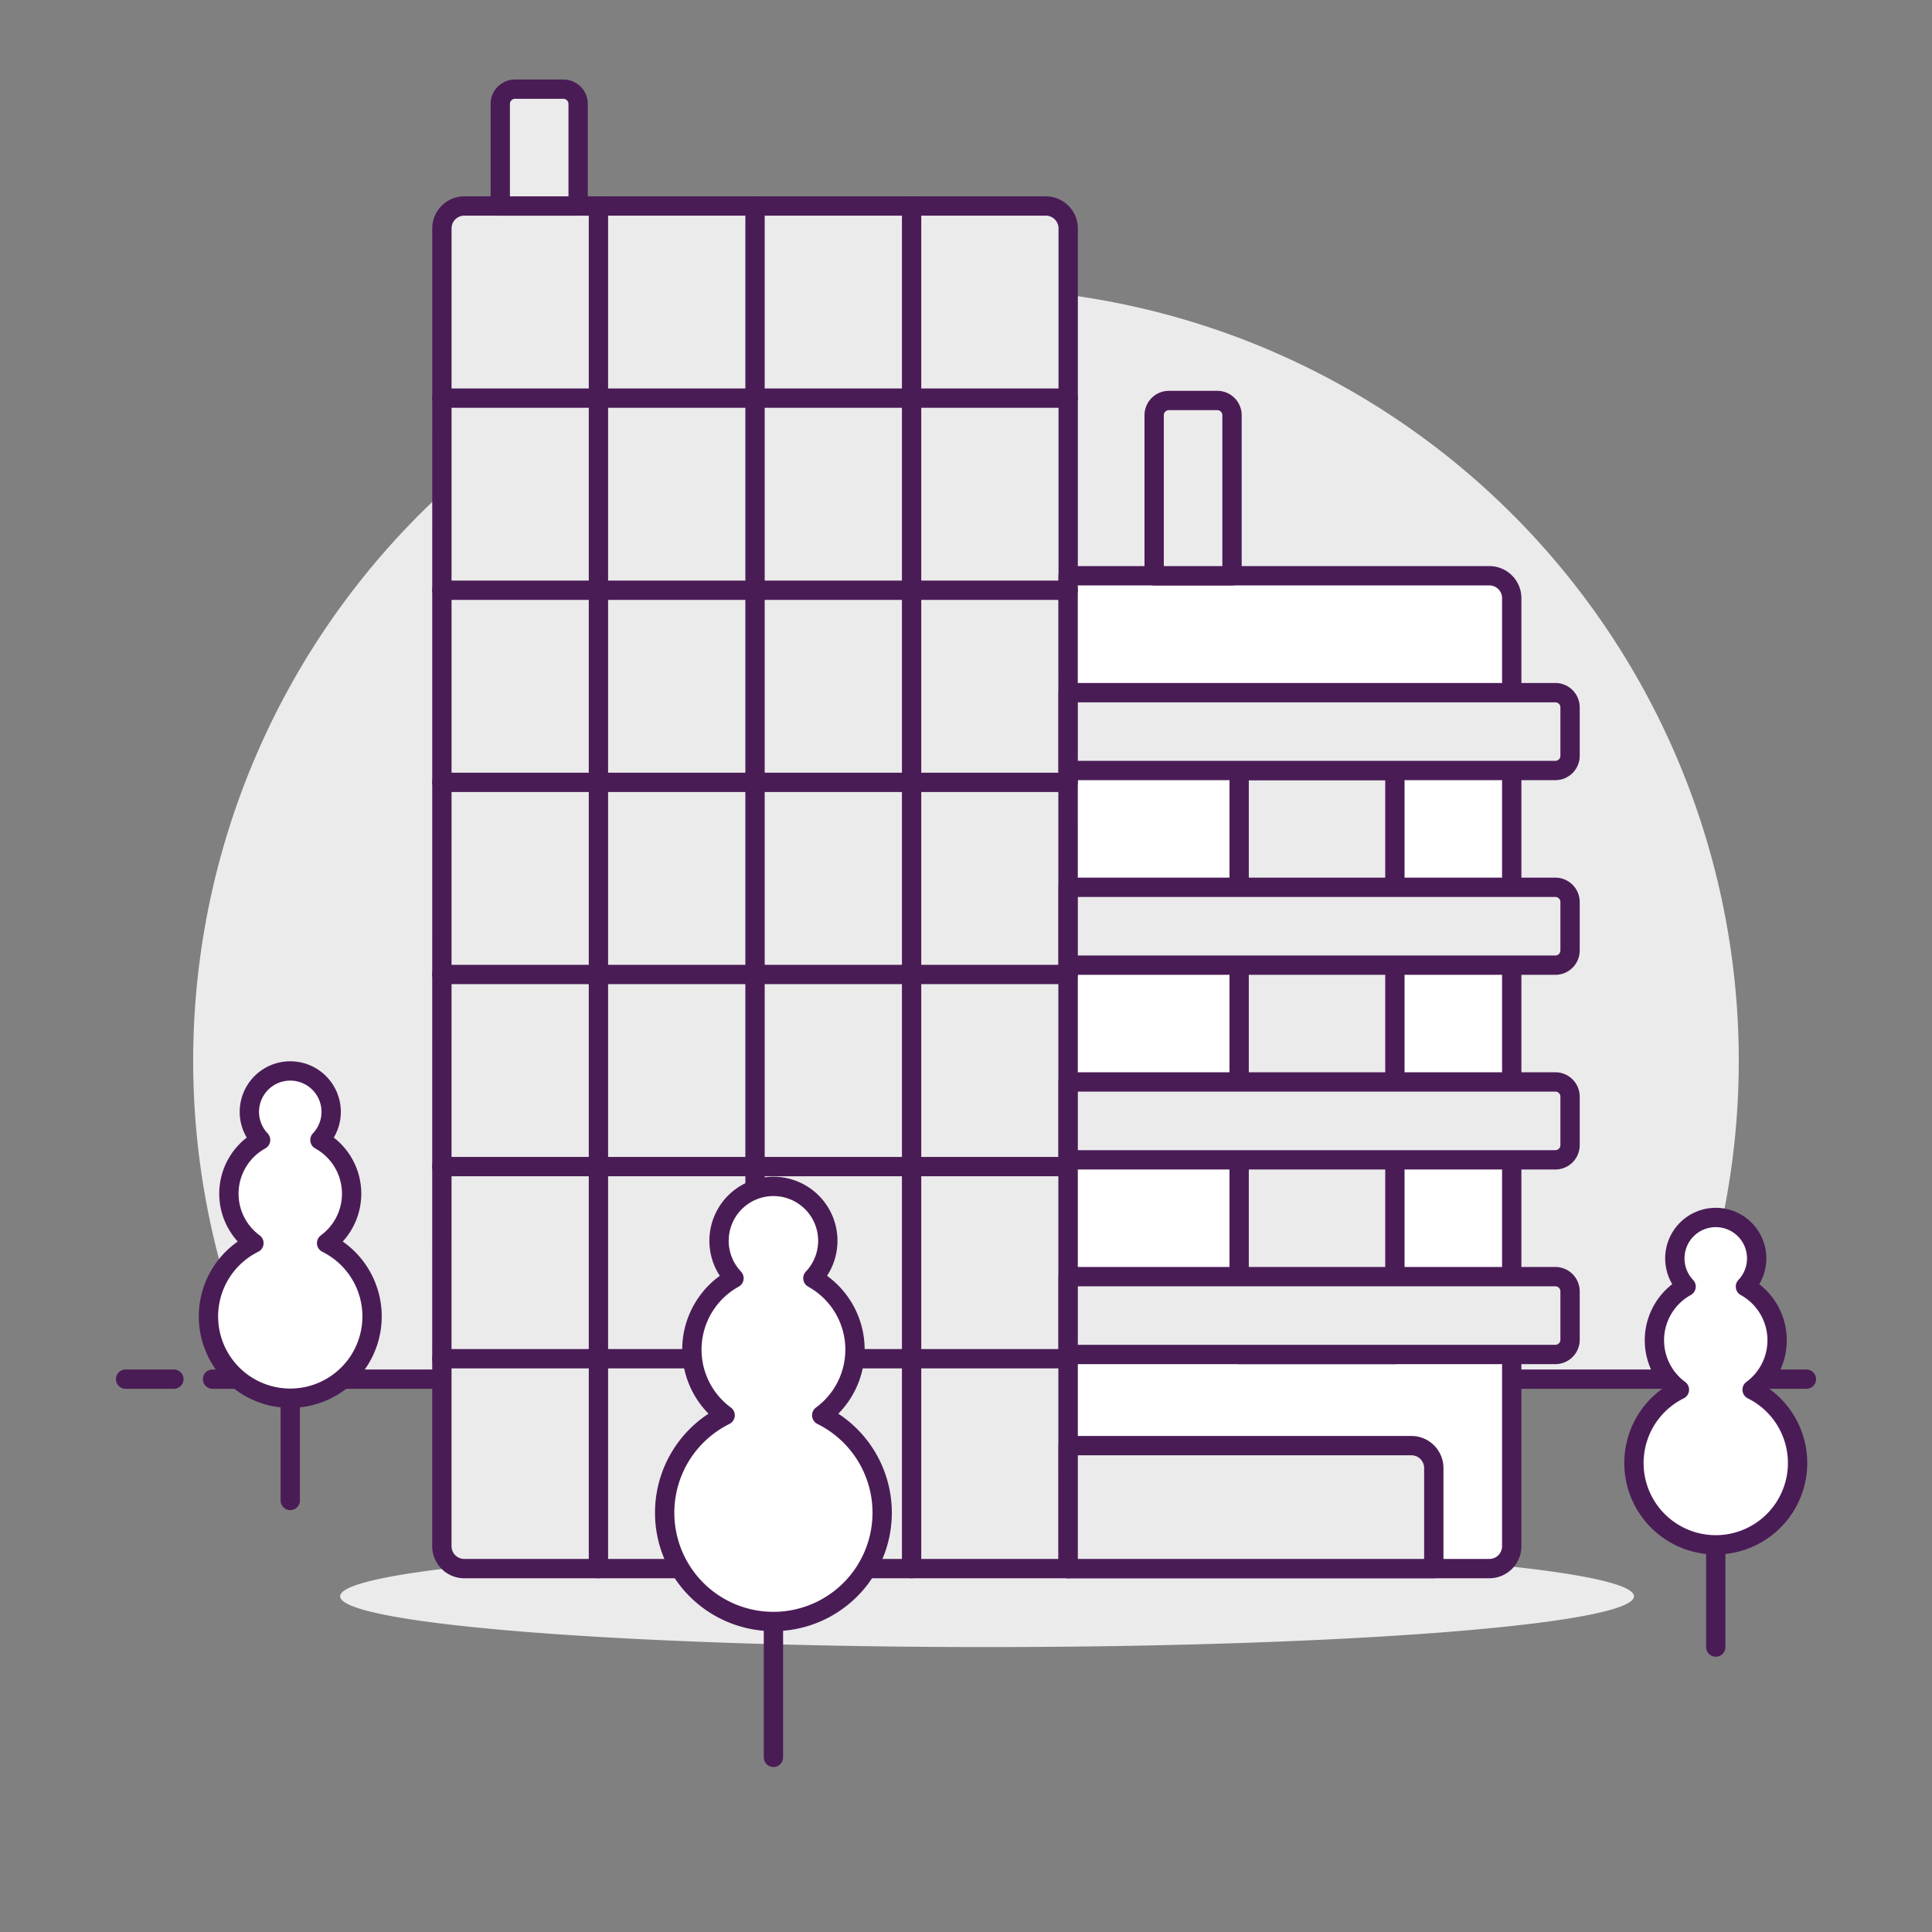 <svg xmlns="http://www.w3.org/2000/svg" version="1.1" xmlns:xlink="http://www.w3.org/1999/xlink" xmlns:svgjs="http://svgjs.com/svgjs" viewBox="0 0 140 140" width="140" height="140"><rect x="0" y="0" width="140" height="140" fill="#808080" stroke="none"/><g transform="matrix(1.4,0,0,1.4,0,0)"><path d="M86.449,71.384a40,40,0,1,0-72.9,0Z" fill="#ebebeb"></path><path d="M11 71.384L89 71.384" fill="none" stroke="#4a1c56" stroke-linecap="round" stroke-linejoin="round"></path><path d="M6.5 71.384L9 71.384" fill="none" stroke="#4a1c56" stroke-linecap="round" stroke-linejoin="round"></path><path d="M91 71.384L93.5 71.384" fill="none" stroke="#4a1c56" stroke-linecap="round" stroke-linejoin="round"></path><path d="M17.606 82.624 A33.484 2.628 0 1 0 84.574 82.624 A33.484 2.628 0 1 0 17.606 82.624 Z" fill="#ebebeb"></path><path d="M22.871,80.034a1.16,1.16,0,0,0,1.158,1.157h31.26V11.819a1.161,1.161,0,0,0-1.158-1.157h-30.1a1.161,1.161,0,0,0-1.158,1.157Z" fill="#ebebeb"></path><path d="M22.871,80.034a1.16,1.16,0,0,0,1.158,1.157h31.26V11.819a1.161,1.161,0,0,0-1.158-1.157h-30.1a1.161,1.161,0,0,0-1.158,1.157Z" fill="none" stroke="#4a1c56" stroke-linecap="round" stroke-linejoin="round"></path><path d="M55.289,81.191h21.8a1.16,1.16,0,0,0,1.158-1.157V30.955A1.161,1.161,0,0,0,77.086,29.8h-21.8Z" fill="#ffffff"></path><path d="M55.289,81.191h21.8a1.16,1.16,0,0,0,1.158-1.157V30.955A1.161,1.161,0,0,0,77.086,29.8h-21.8Z" fill="none" stroke="#4a1c56" stroke-linecap="round" stroke-linejoin="round"></path><path d="M60.5,20.73h2.507a.762.762,0,0,1,.762.761V29.8h-4.03V21.491A.761.761,0,0,1,60.5,20.73Z" fill="#ebebeb" stroke="#4a1c56" stroke-linecap="round" stroke-linejoin="round"></path><path d="M26.656,4.616h2.506a.762.762,0,0,1,.762.762v5.284h-4.03V5.378A.762.762,0,0,1,26.656,4.616Z" fill="#ebebeb" stroke="#4a1c56" stroke-linecap="round" stroke-linejoin="round"></path><path d="M64.138 39.881H72.199V70.108H64.138z" fill="#ebebeb" stroke="#4a1c56" stroke-linecap="round" stroke-linejoin="round"></path><path d="M55.289,39.881H80.505a.762.762,0,0,0,.761-.762V36.613a.762.762,0,0,0-.761-.762H55.289Z" fill="#ebebeb" stroke="#4a1c56" stroke-linecap="round" stroke-linejoin="round"></path><path d="M55.289,49.957H80.505a.762.762,0,0,0,.761-.762V46.688a.761.761,0,0,0-.761-.761H55.289Z" fill="#ebebeb" stroke="#4a1c56" stroke-linecap="round" stroke-linejoin="round"></path><path d="M55.289,60.033H80.505a.762.762,0,0,0,.761-.762V56.764A.762.762,0,0,0,80.505,56H55.289Z" fill="#ebebeb" stroke="#4a1c56" stroke-linecap="round" stroke-linejoin="round"></path><path d="M55.289,70.108H80.505a.762.762,0,0,0,.761-.762V66.84a.762.762,0,0,0-.761-.762H55.289Z" fill="#ebebeb" stroke="#4a1c56" stroke-linecap="round" stroke-linejoin="round"></path><path d="M55.289,81.191H74.213V75.982a1.161,1.161,0,0,0-1.157-1.157H55.289Z" fill="#ebebeb" stroke="#4a1c56" stroke-linecap="round" stroke-linejoin="round"></path><path d="M30.975 10.662L30.975 81.191" fill="none" stroke="#4a1c56" stroke-linecap="round" stroke-linejoin="round"></path><path d="M39.08 10.662L39.08 81.191" fill="none" stroke="#4a1c56" stroke-linecap="round" stroke-linejoin="round"></path><path d="M47.184 10.662L47.184 81.191" fill="none" stroke="#4a1c56" stroke-linecap="round" stroke-linejoin="round"></path><path d="M22.871 20.606L55.289 20.606" fill="none" stroke="#4a1c56" stroke-linecap="round" stroke-linejoin="round"></path><path d="M22.871 30.55L55.289 30.55" fill="none" stroke="#4a1c56" stroke-linecap="round" stroke-linejoin="round"></path><path d="M22.871 40.494L55.289 40.494" fill="none" stroke="#4a1c56" stroke-linecap="round" stroke-linejoin="round"></path><path d="M22.871 50.439L55.289 50.439" fill="none" stroke="#4a1c56" stroke-linecap="round" stroke-linejoin="round"></path><path d="M22.871 60.383L55.289 60.383" fill="none" stroke="#4a1c56" stroke-linecap="round" stroke-linejoin="round"></path><path d="M22.871 70.327L55.289 70.327" fill="none" stroke="#4a1c56" stroke-linecap="round" stroke-linejoin="round"></path><path d="M90.689,71.931a3.176,3.176,0,0,0-.346-5.338,2.118,2.118,0,1,0-3.071,0,3.176,3.176,0,0,0-.346,5.338,4.235,4.235,0,1,0,3.763,0Z" fill="#ffffff" stroke="#4a1c56" stroke-linecap="round" stroke-linejoin="round"></path><path d="M88.808 79.996L88.808 85.252" fill="none" stroke="#4a1c56" stroke-linecap="round" stroke-linejoin="round"></path><path d="M16.905,64.344a3.175,3.175,0,0,0-.345-5.338,2.117,2.117,0,1,0-3.072,0,3.175,3.175,0,0,0-.345,5.338,4.234,4.234,0,1,0,3.762,0Z" fill="#ffffff" stroke="#4a1c56" stroke-linecap="round" stroke-linejoin="round"></path><path d="M15.024 72.41L15.024 77.665" fill="none" stroke="#4a1c56" stroke-linecap="round" stroke-linejoin="round"></path><path d="M42.533,73.256a4.22,4.22,0,0,0-.459-7.095,2.815,2.815,0,1,0-4.083,0,4.221,4.221,0,0,0-.459,7.095,5.629,5.629,0,1,0,5,0Z" fill="#ffffff" stroke="#4a1c56" stroke-linecap="round" stroke-linejoin="round"></path><path d="M40.033 83.976L40.033 90.961" fill="none" stroke="#4a1c56" stroke-linecap="round" stroke-linejoin="round"></path></g></svg>
